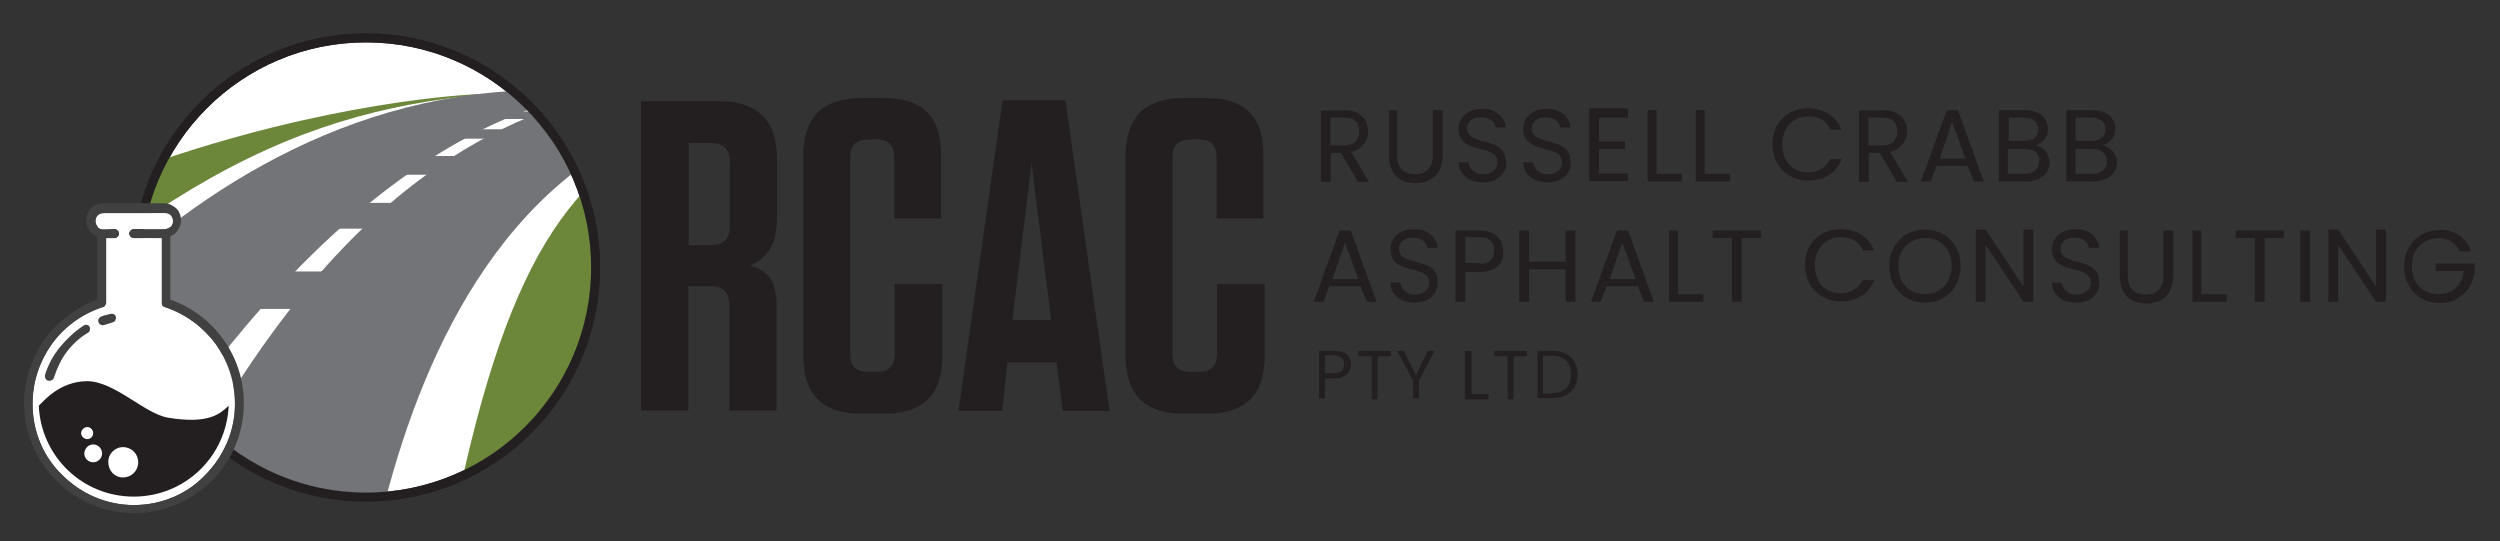 <?xml version="1.0" encoding="UTF-8"?> <svg xmlns="http://www.w3.org/2000/svg" xmlns:xlink="http://www.w3.org/1999/xlink" viewBox="0 0 560.8 121.4"><rect x="0" y="0" width="560.8" height="121.4" fill="#333333" stroke="none"/><clipPath id="a"><circle cx="82.1" cy="60" r="51.5"></circle></clipPath><circle cx="82.1" cy="60" fill="#fff" r="51.5" stroke="#231f20" stroke-miterlimit="10" stroke-width="2.005"></circle><path d="m174.2 68.5v23.6h-10.6v-23.5c0-3-1.4-4.4-4.4-4.4h-4.8v27.9h-10.6v-69.4h17.5c8.7 0 13 4.3 13 13v13.1c0 6.2-2.2 9.1-6.1 10.8 4.2 1 6 3.7 6 8.9zm-14.6-36.4h-5.1v22.9h4.8c3 0 4.4-1.4 4.4-4.3v-14.6c-.1-2.8-1.5-4-4.1-4z" fill="#231f20"></path><path d="m211.4 63.7v16.1c0 8.7-4.3 13-13 13h-5.2c-8.7 0-13-4.3-13-13v-44.8c0-8.7 4.3-13 13-13h5.1c8.7 0 12.8 4.1 12.8 12.8v14.2h-10.5v-13.6c0-2.8-1.2-4.1-4-4.1h-1.8c-2.8 0-4.1 1.2-4.1 4.1v43.9c0 2.8 1.2 4.1 4.1 4.1h1.9c2.6 0 4-1.2 4-4.1v-15.6z" fill="#231f20"></path><path d="m248.9 92.2h-10.5l-1.4-10.9h-11l-1.2 10.9h-9.8l9.9-69.7h14.1zm-21.8-20.4h8.7l-4.4-35.2z" fill="#231f20"></path><path d="m283.7 63.7v16.1c0 8.7-4.3 13-13 13h-5.2c-8.7 0-13-4.3-13-13v-44.8c0-8.7 4.3-13 13-13h5.1c8.7 0 12.8 4.1 12.8 12.8v14.2h-10.5v-13.6c0-2.8-1.2-4.1-4-4.1h-1.8c-2.8 0-4.1 1.2-4.1 4.1v43.9c0 2.8 1.2 4.1 4.1 4.1h1.9c2.6 0 4-1.2 4-4.1v-15.6z" fill="#231f20"></path><g clip-path="url(#a)"><path d="m109.1 21.1c4.5-.4-104.9 1.1-188.3 86.6 13.6 0 14 32.3 40.6 4.7 66.5-69.1 101.8-87.1 147.7-91.3z" fill="#6c863a"></path><path d="m-17.9 111.2c11-12.2 71.4-113.5 174.5-86.4-42.4 11.4-61.2 53.2-70.1 87.2-15.9.1-104.4-.8-104.4-.8z" fill="#737477"></path><path d="m22.6 119.5c12.6-20.9 55.5-91.6 114.5-99.5-19.4 5.8-61.2 16-100.9 96.4s-13.6 3.1-13.6 3.1z" fill="#fff"></path><g fill="#737477"><path d="m40.7 86h22.1l-6.3 11.4h-24.2z"></path><path d="m61.3 60.9h22.2l-6.3 8.4h-24.4z"></path><path d="m78 45.5h22.2l-6.4 5.8h-24.2z"></path><path d="m91.9 35h22.2l-6.4 4.2h-24.2z"></path><path d="m101.5 29h22.2l-6.4 2.1h-24.2z"></path><path d="m108.9 25h22.1l-6.3 1.7h-24.2z"></path><path d="m116.9 22.1h22.1l-6.3 1.4h-24.2z"></path></g><path d="m156.6 24.8c-26.8 13.2-42 28.8-54.7 91.2 31.5 0 40.3-.8 40.3-.8s7-72.3 18.2-89.6c-2.2-.3-3.8-.8-3.8-.8z" fill="#6c863a"></path></g><circle cx="82.1" cy="60" fill="none" r="51.5" stroke="#231f20" stroke-miterlimit="10" stroke-width="2.005"></circle><path d="m25.7 51.4c.5 0 1 .5 1 1s-.5 1-1 1h-1.9v14.6c0 .1 0 .1-.1.1v.1c-.1.3-.3.7-.7.7-4.6 1.5-8.6 4.4-11.4 8.3-2.7 3.8-4.3 8.4-4.3 13.4 0 6.3 2.5 12 6.7 16 4.1 4.1 9.8 6.7 16 6.7 6.3 0 12-2.5 16-6.7 4.1-4.1 6.7-9.8 6.7-16 0-5-1.6-9.6-4.3-13.4-2.8-3.8-6.8-6.8-11.4-8.3-.4-.1-.7-.4-.7-.7v-.1c0-.1 0-.1 0-.1v-14.6h-6.3c-.5 0-1-.5-1-1s.5-1 1-1h7c.5 0 .9-.3 1.3-.5.3-.3.5-.8.5-1.3s-.2-.9-.5-1.3c-.3-.3-.8-.5-1.3-.5h-13.8c-.5 0-1 .2-1.3.5s-.5.8-.5 1.3.2.9.5 1.3v.1c.3.3.8.5 1.3.5h.1z" fill="#fff"></path><path d="m25.7 51.4c.5 0 1 .5 1 1s-.5 1-1 1h-1.9v14.6c0 .1 0 .1-.1.1v.1c-.1.3-.3.7-.7.7-4.6 1.5-8.6 4.4-11.4 8.3-2.7 3.8-4.3 8.4-4.3 13.4 0 6.3 2.5 12 6.7 16 4.1 4.1 9.8 6.7 16 6.7 6.3 0 12-2.5 16-6.7 4.1-4.1 6.7-9.8 6.7-16 0-5-1.6-9.6-4.3-13.4-2.8-3.8-6.8-6.8-11.4-8.3-.4-.1-.7-.4-.7-.7v-.1c0-.1 0-.1 0-.1v-14.6h-6.3c-.5 0-1-.5-1-1s.5-1 1-1h7c.5 0 .9-.3 1.3-.5.3-.3.5-.8.5-1.3s-.2-.9-.5-1.3c-.3-.3-.8-.5-1.3-.5h-13.8c-.5 0-1 .2-1.3.5s-.5.8-.5 1.3.2.9.5 1.3v.1c.3.3.8.5 1.3.5h.1zm-2.3 21.5c-.5.2-1.1-.1-1.3-.6s.1-1.1.6-1.3c.3-.1.7-.3 1-.3.3-.1.7-.2 1.1-.3.5-.1 1.1.1 1.2.7.1.5-.2 1.1-.7 1.2-.3.1-.6.2-.9.3-.4.1-.7.2-1 .3zm-11.3 11.8c-.1.5-.7.8-1.3.7-.5-.1-.8-.7-.7-1.3.7-2.3 1.9-4.5 3.4-6.3s3.3-3.5 5.3-4.8c.5-.3 1.1-.1 1.3.3s.1 1.1-.3 1.3c-1.9 1.1-3.5 2.6-4.8 4.3s-2.2 3.7-2.9 5.8zm9.7-17.5v-14.1c-.5-.2-.9-.5-1.3-.9l-.1-.1c-.7-.7-1.1-1.7-1.1-2.7 0-1.1.5-2 1.1-2.7.7-.7 1.7-1.1 2.7-1.1h13.7c1.1 0 2 .5 2.7 1.1s1.1 1.7 1.1 2.7c0 1.1-.5 2.1-1.1 2.7-.3.4-.8.7-1.3.9v14.2c4.8 1.7 8.9 4.8 11.8 8.8 3 4.1 4.7 9.1 4.7 14.5 0 6.8-2.8 13-7.2 17.4-4.5 4.4-10.6 7.2-17.4 7.2s-13-2.8-17.4-7.2c-4.5-4.5-7.3-10.6-7.3-17.4 0-5.4 1.8-10.4 4.7-14.5 2.9-3.9 6.9-7 11.7-8.8z" fill="#414141"></path><path d="m8.7 91c.5 11.4 9.8 20.4 21.3 20.4s20.8-9 21.3-20.4c-1.9 1.8-4.4 4.2-13.6 2.7-5.3-.9-12-8.2-18.2-8.2-6.2.1-9.6 4.4-10.8 5.5z" fill="#231f20"></path><path d="m27.6 100.3c1.9 0 3.4 1.5 3.4 3.4s-1.5 3.4-3.4 3.4-3.3-1.5-3.3-3.4c-.1-1.8 1.4-3.4 3.3-3.4z" fill="#fff"></path><path d="m19.6 95.8c.7 0 1.3.6 1.3 1.4 0 .7-.6 1.3-1.3 1.3s-1.4-.6-1.4-1.3c0-.8.7-1.4 1.4-1.4z" fill="#fff"></path><path d="m20.9 99.7c1.1 0 2 .9 2 2s-.9 2-2 2-2-.9-2-2c.1-1.1.9-2 2-2z" fill="#fff"></path><g fill="#231f20"><path d="m301.4 24.7c3.8 0 5.5 2.2 5.5 4.7 0 2-1.2 4-3.8 4.7l4 6.7h-2.5l-3.8-6.5h-2.3v6.5h-2.2v-16h5.1zm0 1.7h-3v6.2h3.2c2.3 0 3.3-1.3 3.3-3.2s-1-3-3.5-3z"></path><path d="m311.2 24.7h2.2v10.2c0 3 1.7 4.2 4 4.2s4-1.3 4-4.2v-10.2h2.2v10.2c0 4.2-2.7 6.2-6 6.2s-6-1.8-6-6.2v-10.2z"></path><path d="m332.7 40.9c-3.2 0-5.5-1.8-5.5-4.5h2.2c.2 1.3 1.2 2.7 3.3 2.7 2 0 3.2-1.2 3.2-2.7 0-4.3-8.7-1.5-8.7-7.5 0-2.7 2.2-4.5 5.3-4.5 3 0 5 1.7 5.3 4.2h-2.3c-.2-1.2-1.2-2.3-3.2-2.3-1.7 0-3.2.8-3.2 2.5 0 4.2 8.7 1.5 8.7 7.5.4 2.2-1.6 4.6-5.1 4.6z"></path><path d="m347.2 40.9c-3.2 0-5.5-1.8-5.5-4.5h2.2c.2 1.3 1.2 2.7 3.3 2.7 2 0 3.2-1.2 3.2-2.7 0-4.3-8.7-1.5-8.7-7.5 0-2.7 2.2-4.5 5.3-4.5 3 0 5 1.7 5.3 4.2h-2.3c-.2-1.2-1.2-2.3-3.2-2.3-1.7 0-3.2.8-3.2 2.5 0 4.2 8.7 1.5 8.7 7.5.3 2.2-1.6 4.6-5.1 4.6z"></path><path d="m365.2 26.4h-6.5v5.3h5.8v1.7h-5.8v5.5h6.5v1.7h-8.7v-16.3h8.7z"></path><path d="m371.6 24.7v14.3h5.7v1.7h-7.7v-16z"></path><path d="m382.4 24.7v14.3h5.7v1.7h-7.7v-16z"></path><path d="m405.6 24.3c3.5 0 6.3 1.8 7.5 4.8h-2.5c-.8-2-2.5-3-5-3-3.3 0-5.8 2.5-5.8 6.3 0 4 2.5 6.3 5.8 6.3 2.3 0 4-1.2 5-3h2.5c-1.2 3.2-4 4.8-7.5 4.8-4.5 0-8-3.3-8-8.2s3.5-8 8-8z"></path><path d="m422.3 24.7c3.8 0 5.5 2.2 5.5 4.7 0 2-1.2 4-3.8 4.7l4 6.7h-2.5l-3.8-6.5h-2.5v6.5h-2.2v-16h5.3zm0 1.7h-3.2v6.2h3.2c2.3 0 3.3-1.3 3.3-3.2s-1-3-3.3-3z"></path><path d="m441.4 37.2h-7l-1.3 3.5h-2.2l5.8-16h2.5l5.8 16h-2.2zm-3.5-9.8-2.8 8.2h5.8z"></path><path d="m454.4 40.7h-6v-16h5.8c3.3 0 5.2 1.8 5.2 4.2 0 2-1.3 3.2-2.8 3.7 1.8.3 3.2 2 3.2 4-.2 2.3-2 4.1-5.4 4.1zm-.3-14.3h-3.5v5.2h3.5c2 0 3.2-1 3.2-2.7-.2-1.5-1.2-2.5-3.2-2.5zm0 7h-3.7v5.6h3.7c2 0 3.3-1 3.3-2.8.2-1.8-1.1-2.8-3.3-2.8z"></path><path d="m469.5 40.7h-6v-16h5.8c3.3 0 5.2 1.8 5.2 4.2 0 2-1.3 3.2-2.8 3.7 1.8.3 3.2 2 3.2 4-.1 2.3-2.1 4.1-5.4 4.1zm-.4-14.3h-3.5v5.2h3.5c2 0 3.2-1 3.2-2.7 0-1.5-1.2-2.5-3.2-2.5zm.2 7h-3.7v5.6h3.7c2 0 3.3-1 3.3-2.8s-1.3-2.8-3.3-2.8z"></path><path d="m305.2 64.2h-7l-1.3 3.5h-2.2l5.8-16h2.5l5.8 16h-2.2zm-3.5-9.8-2.8 8.2h5.8z"></path><path d="m317.4 67.9c-3.2 0-5.5-1.8-5.5-4.5h2.2c.2 1.3 1.2 2.7 3.3 2.7 2 0 3.2-1.2 3.2-2.7 0-4.3-8.7-1.5-8.7-7.5 0-2.7 2.2-4.5 5.3-4.5 3 0 5 1.7 5.3 4.2h-2.3c-.2-1.2-1.2-2.3-3.2-2.3-1.7 0-3.2.8-3.2 2.5 0 4.2 8.7 1.5 8.7 7.5.2 2.2-1.8 4.6-5.1 4.6z"></path><path d="m331.9 61h-3.2v6.7h-2.2v-16h5.2c3.8 0 5.5 2 5.5 4.7.2 2.3-1.3 4.6-5.3 4.6zm0-1.8c2.3 0 3.3-1.2 3.3-3s-1-3-3.3-3h-3.2v5.8h3.2z"></path><path d="m351.2 60.4h-8.2v7.3h-2.2v-16h2.2v7h8.2v-7h2.2v16h-2.2z"></path><path d="m367.4 64.2h-7l-1.3 3.5h-2.2l5.8-16h2.5l5.8 16h-2.2zm-3.5-9.8-2.8 8.2h5.8z"></path><path d="m376.4 51.7v14.3h5.7v1.7h-7.7v-16z"></path><path d="m384.2 51.7h10.8v1.7h-4.3v14.3h-2.2v-14.3h-4.3z"></path><path d="m412.9 51.4c3.5 0 6.3 1.8 7.5 4.8h-2.5c-.8-2-2.5-3-5-3-3.3 0-5.8 2.5-5.8 6.3 0 4 2.5 6.3 5.8 6.3 2.3 0 4-1.2 5-3h2.5c-1.2 3.2-4 4.8-7.5 4.8-4.5 0-8-3.3-8-8.2s3.5-8 8-8z"></path><path d="m431.8 67.9c-4.5 0-8-3.3-8-8.2s3.5-8.2 8-8.2 8 3.3 8 8.2-3.5 8.2-8 8.2zm0-1.9c3.3 0 6-2.5 6-6.3 0-4-2.5-6.3-6-6.3-3.3 0-6 2.5-6 6.3s2.6 6.3 6 6.3z"></path><path d="m456.1 51.5v16.2h-2.2l-8.5-12.8v12.8h-2.2v-16.2h2.2l8.5 12.8v-12.8z"></path><path d="m465.8 67.9c-3.2 0-5.5-1.8-5.5-4.5h2.2c.2 1.3 1.2 2.7 3.3 2.7 2 0 3.2-1.2 3.2-2.7 0-4.3-8.7-1.5-8.7-7.5 0-2.7 2.2-4.5 5.3-4.5 3 0 5 1.7 5.3 4.2h-2.3c-.2-1.2-1.2-2.3-3.2-2.3-1.7 0-3.2.8-3.2 2.5 0 4.2 8.7 1.5 8.7 7.5.2 2.2-1.6 4.6-5.1 4.6z"></path><path d="m475.1 51.7h2.2v10.2c0 3 1.7 4.2 4 4.2s4-1.3 4-4.2v-10.2h2.2v10.2c0 4.2-2.7 6.2-6 6.2s-6-1.8-6-6.2v-10.2z"></path><path d="m493.8 51.7v14.3h5.7v1.7h-7.7v-16z"></path><path d="m501.5 51.7h10.8v1.7h-4.3v14.3h-2.2v-14.3h-4.3z"></path><path d="m516 51.7h2.2v16h-2.2z"></path><path d="m535.2 51.5v16.2h-2.2l-8.5-12.8v12.8h-2.2v-16.2h2.2l8.5 12.8v-12.8z"></path><path d="m554.3 56.4h-2.5c-.8-1.8-2.7-3-4.8-3-3.3 0-6 2.5-6 6.3s2.5 6.3 6 6.3c3.2 0 5.3-2 5.7-5.2h-6.3v-1.7h8.7v1.7c-.3 4-3.5 7.2-7.8 7.2-4.5 0-8-3.3-8-8.2s3.5-8.2 8-8.2c3-.2 5.9 1.6 7 4.8z"></path><path d="m299.2 84.9h-2v4.5h-1.3v-10.7h3.5c2.5 0 3.7 1.3 3.7 3.2-.1 1.5-1.2 3-3.9 3zm0-1.2c1.7 0 2.3-.8 2.3-2s-.7-2-2.3-2h-2v4z"></path><path d="m304.7 78.7h7.3v1.2h-3v9.7h-1.3v-9.7h-3z"></path><path d="m313.4 78.7h1.5l2.7 5.5 2.7-5.5h1.5l-3.5 6.7v4h-1.3v-4z"></path><path d="m330.1 78.7v9.7h3.8v1.2h-5.3v-10.9z"></path><path d="m335.2 78.7h7.3v1.2h-3v9.7h-1.3v-9.7h-3z"></path><path d="m353.9 84c0 3.3-2.2 5.3-5.7 5.3h-3.3v-10.6h3.3c3.5 0 5.7 2 5.7 5.3zm-5.8 4.2c2.8 0 4.3-1.5 4.3-4.2s-1.5-4.2-4.3-4.2h-2v8.5h2z"></path></g></svg> 
